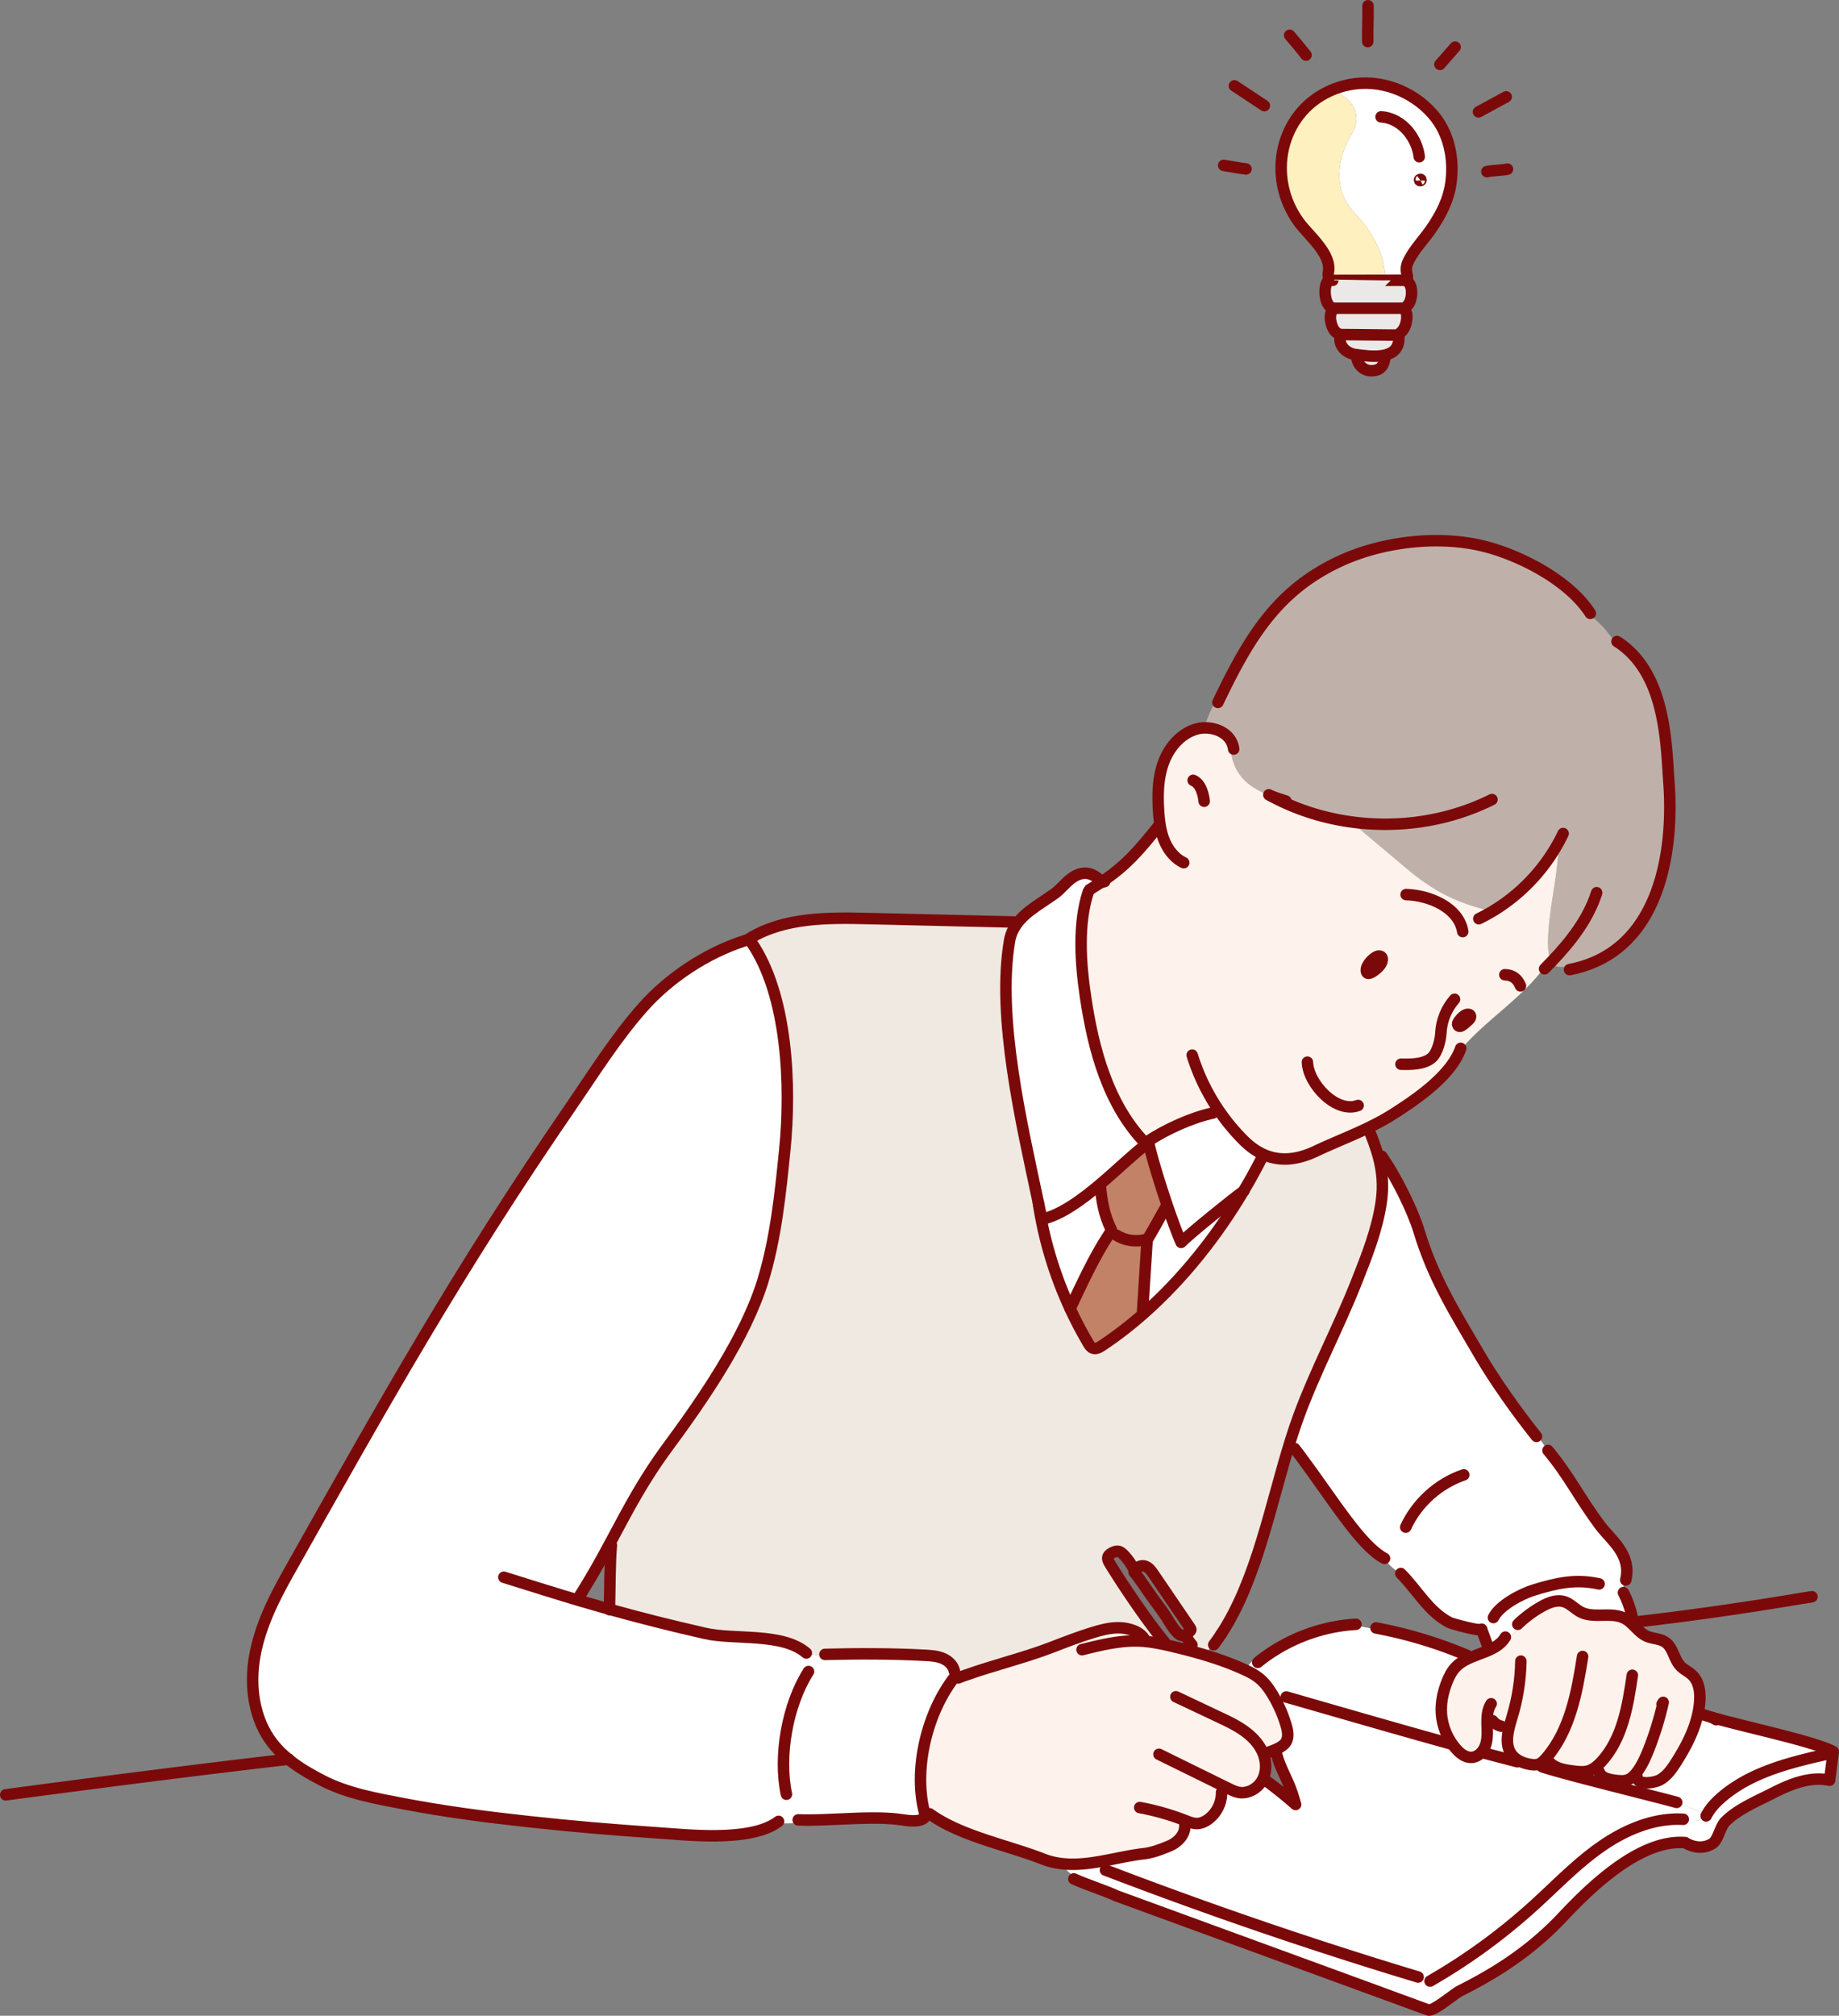 <svg xmlns="http://www.w3.org/2000/svg" id="_レイヤー_2" data-name="レイヤー 2" viewBox="0 0 1496.01 1638.82"><rect x="0" y="0" width="1496.01" height="1638.82" fill="#808080" stroke="none"/><defs><style>.cls-1{fill:none;stroke:#7c0909;stroke-linecap:round;stroke-linejoin:round;stroke-width:9.33px}.cls-2{fill:#c18267}.cls-10,.cls-2,.cls-4,.cls-5,.cls-6{stroke-width:0}.cls-4{fill:#fdf2ec}.cls-5{fill:#7f7171}.cls-6{fill:#fff}.cls-10{fill:#eae9e8}</style></defs><g id="Layer_1" data-name="Layer 1"><path d="M1137.95 274.77c.12 8.64-4.99 12.45-11.41 13.96-8.08 1.89-18.23.1-22.58-.28-.1 0-.21-.02-.31-.03-8.9-.93-15.38-7.85-13.16-15.85l.61-.6c11.7 0 35.18.46 46.89.44l-.04 2.35ZM1144.53 228.63c5.57 3.21 4.46 16.21.19 19.91l-2.89 2.04c-19.15 0-38.31.01-57.47 0l-1.88-1.05c-5.14-3.06-6.21-17.48-1.65-21.86l.9-.89c.59.69 1.42 1.15 2.46 1.14 0-.02 24.67-.03 42.54-.02 7.13 0 13.18-.02 16.17-.02l1.64.74Z" class="cls-10"/><path d="M1126.56 288.82c.12 3.68-.81 9-4.89 11.23-2.24 1.22-5 1.56-7.54 1.27-6.48-.73-10.77-6.65-10.49-12.82v-.08c.1 0 .21.02.31.03 4.36.38 14.5 2.17 22.58.28l.02.09Z" class="cls-10"/><path d="m1144.97 224.88-.05 3.02h-2.03c-2.99 0-9.03.01-16.17.02v-.97s2.34-25.65-24.65-53.76c-26.98-28.13-2.03-65-2.03-65 11.67-20.84-9.76-34.47-18.25-34.25 4.91-2.24 10.23-3.95 15.96-5.07 25.05-4.94 51.35 5.09 67.89 24.09 13.4 15.39 17.36 36.52 14.66 55.97-1.96 14.04-8.43 26.3-16.46 37.82-4.77 6.86-10.55 13.01-14.99 20.08-5.57 8.87-5.49 11.34-3.88 18.07Zm10.7-78.05c.63-.28.36-1.28-.51-.93-.8.3-.3 1.17.41.97.03-.02.06-.03.1-.05Z" class="cls-6"/><path d="M1155.57 146.88c-.71.2-1.21-.67-.41-.97.87-.36 1.14.64.51.93-.03.02-.06.03-.1.05Z" style="fill:#ffedc5;stroke-width:0"/><path d="M1126.71 226.95v.97c-17.85-.01-42.51 0-42.52.02-1.05.01-1.87-.45-2.46-1.14-1.14-1.35-1.49-3.59-1.15-5.19 3.29-14.81-16.19-30.28-23.89-40.88-26.81-36.83-15.22-88.58 25.09-106.78.03-.02.02 0 .02 0 8.49-.22 29.92 13.41 18.25 34.25 0 0-24.95 36.87 2.03 65 26.99 28.11 24.64 53.76 24.64 53.76Z" style="fill:#fff0c0;stroke-width:0"/><path d="m1091.09 271.98-.61.6-2.8-1.88c-3.89-2.04-7.18-12.17-4.37-17.48l1.04-2.64c19.15 0 38.31-.01 57.47 0l1.86 2.73c1.89 4.51.27 14.17-5.21 17.82l-.5 1.29c-11.71.02-35.19-.44-46.89-.44Z" class="cls-10"/><path d="M1081.77 73.93c-40.31 18.2-51.9 69.95-25.09 106.78 7.7 10.6 27.18 26.07 23.89 40.88-.34 1.6 0 3.85 1.15 5.19.59.69 1.42 1.15 2.46 1.14 0-.02 24.67-.03 42.54-.02 7.13 0 13.18-.02 16.17-.02h2.03s.06-2.97.05-3.02c-1.61-6.73-1.69-9.2 3.88-18.07 4.44-7.07 10.22-13.22 14.99-20.08 8.03-11.52 14.5-23.78 16.46-37.82 2.7-19.45-1.26-40.59-14.66-55.97-16.53-18.99-42.84-29.02-67.89-24.09-5.73 1.13-11.05 2.84-15.96 5.07" class="cls-1"/><path d="M1155.67 146.83c.63-.28.36-1.28-.51-.93-.8.3-.3 1.17.41.97.03-.02.06-.03.1-.05ZM1123.48 94.99c18.47 1.28 29.61 18.89 31.05 32.44M1084.36 250.59c19.15 0 38.31-.01 57.47 0M1112.86 4.67c.12 11.52-.36 17.62-.21 29.13M1049.15 28.69c4.81 5.65 9.15 10.81 13.28 16.1M1004.18 69.79c8.11 5.37 16.25 10.74 24.37 16.11M995.45 134.45c8.23 1.3 12.21 2.18 18.15 2.91M1171.38 52.37c4.13-4.68 8.24-9.4 12.36-14.08M1202.73 90.99c7.52-4.08 15.05-8.16 22.55-12.25M1209.53 139.53c5.2-1.05 11.61-.98 16.8-2.01M1080.83 227.68c-4.56 4.38-3.49 18.8 1.65 21.86M1083.32 253.22c-2.82 5.31.48 15.43 4.37 17.48M1144.53 228.63c5.57 3.21 4.46 16.21.19 19.91M1143.69 253.31c1.89 4.51.27 14.17-5.21 17.82M1090.49 272.58c-2.22 8 4.26 14.92 13.16 15.85.1 0 .21.02.31.03 4.36.38 14.5 2.17 22.58.28 6.43-1.52 11.53-5.32 11.41-13.96l.04-2.35c-11.71.02-35.19-.44-46.89-.44" class="cls-1"/><path d="M1103.64 288.51c-.28 6.16 4.01 12.08 10.49 12.82 2.55.29 5.31-.05 7.54-1.27 4.08-2.23 5.01-7.55 4.89-11.23" class="cls-1"/><path d="m1269.88 1440.93.74-2.66c3.18.84 6.5 1.31 9.73 1.69 3.92.46 7.96.9 11.75-.2.82-.23 1.64-.56 2.41-.95 2.1 1.25 3.99 2.84 5.63 4.69l1.49-1.41c2.15 3.43 7.14 4.61 11.39 5.2 3.94.54 8.14 1.08 11.78-.51 2.69-1.18 4.79-3.38 6.58-5.71.97.74 1.82 1.72 2.46 2.77l-2.25-.1c-.67 8.3 14.08 5.74 18.31 3.53 5.86-3.05 9.86-8.71 13.42-14.26 7.91-12.34 14.93-25.68 17.95-39.87l2.89.46c2.48.87 5.53 1.82 8.96 2.82 27.58 7.96 81.6 19.1 97.94 27.55-.05.64-.18 1.28-.33 1.92l-1.61-.36c-31.16 6.96-63.63 14.57-88 35.21-4.74 4.02-9.17 8.55-12.24 13.9-8.01-2.2-15.77-5.4-23.04-9.47l-1.87.2c-14.65-4.05-66.42-16.8-94.07-24.43Z" class="cls-6"/><path d="m1227.02 1407.44-.41-.08c-1.1-.87-2.2-1.74-3.3-2.64l-2.2-1.31c-2.05-.46-3.97-1.49-5.53-2.94l-.72.9c-1.33-1.05-2.69-2.13-4.02-3.2l-1.15-.03c-.03 1.1-.03 2.2 0 3.28.13 5.63.64 11.37-1 16.77-.69 2.36-1.95 4.63-3.61 6.48-2.13 2.38-4.92 3.99-8.07 4.12-4.86.2-9.14-3.15-12.37-6.79-7.73-8.73-12.16-20.33-12.19-32.01-.03-7.63 1.74-15.16 4.51-22.25 1.74-4.51 3.94-8.96 7.3-12.44 2.07-2.15 4.51-3.89 7.14-5.35 7.12-3.97 15.75-6.02 22.81-9.76 3.35-1.77 6.38-3.92 8.73-6.81l1.02.41c4.12-3.61 8.4-7.02 12.85-10.19l-2.13-3.05a94.418 94.418 0 0 1 19.59-14.52c5.61-3.15 12.19-5.76 18.31-3.79 5.04 1.61 8.68 5.99 13.42 8.4 10.81 5.45 24.84-.49 35.57 5.15 1.31.67 2.51 1.49 3.66 2.41 4.97 3.99 8.81 9.65 14.67 12.16 4.79 2.02 10.47 1.79 14.75 4.71 6.4 4.35 6.99 13.8 12.34 19.41 2.82 2.94 6.73 4.61 9.68 7.45 5.45 5.27 6.55 13.62 6.02 21.2-.23 3.38-.72 6.68-1.43 9.99-3.02 14.19-10.04 27.53-17.95 39.87-3.56 5.56-7.55 11.22-13.42 14.26-4.22 2.2-18.97 4.76-18.31-3.53l2.25.1c-.64-1.05-1.49-2.02-2.46-2.77-1.79 2.33-3.89 4.53-6.58 5.71-3.64 1.59-7.84 1.05-11.78.51-4.25-.59-9.24-1.77-11.39-5.2l-1.49 1.41a24.323 24.323 0 0 0-5.63-4.69c-.77.38-1.59.72-2.41.95-3.79 1.1-7.84.67-11.75.2-3.23-.38-6.55-.84-9.73-1.69-4.02-1.1-7.76-2.84-10.52-5.94l-.67.64c-1.18-.54-2.36-1.05-3.53-1.59-1.31 1.28-2.74 2.41-4.46 2.97-2.13.69-4.43.51-6.63.13-2.89-.49-5.81-1.33-8.42-2.64-2.64-1.33-4.97-3.1-6.71-5.45-3.99-5.4-3.97-12.14-2.66-18.95Z" class="cls-4"/><path d="M1227.02 1407.44c-1.31 6.81-1.33 13.55 2.66 18.95 1.74 2.36 4.07 4.12 6.71 5.45l-3.35.13c-4.51-1.18-18.54-4.79-26.76-7.02l-1.2-.28c1.66-1.84 2.92-4.12 3.61-6.48 1.64-5.4 1.13-11.14 1-16.77-.03-1.08-.03-2.18 0-3.28l1.15.03c1.33 1.08 2.69 2.15 4.02 3.2l.72-.9c1.56 1.46 3.48 2.48 5.53 2.94l2.2 1.31c1.1.9 2.2 1.77 3.3 2.64l.41.08ZM1258.8 1179.48l.49-.26c17.18 20.59 25.48 38.38 42.15 60.76 8.99 12.01 26.01 23.71 21.1 44.58l-2.07-.03c-.13 3.76.33 7.55 1.31 11.19l-.51.26c2.38 4.84 4.3 9.96 5.68 15.18l-1.15.31a16.3 16.3 0 0 0 1.25 6.61l-1.79.13c-1.15-.92-2.36-1.74-3.66-2.41-10.73-5.63-24.76.31-35.57-5.15-4.74-2.41-8.37-6.79-13.42-8.4-6.12-1.97-12.7.64-18.31 3.79a94.683 94.683 0 0 0-19.59 14.52l2.13 3.05c-4.46 3.17-8.73 6.58-12.85 10.19l-1.02-.41c-2.36 2.89-5.38 5.04-8.73 6.81-.46-1.25-.92-2.51-1.41-3.76l-3.18.18c-1.46-3.99-2.89-7.96-4.38-11.93 0 1.95-23.71-4.33-26.22-5.61-16.95-8.73-26.48-26.83-39.51-39.79l.03-.08c-4.71-2.56-8.91-6.12-12.16-10.4l-1.1-1.84c-19.2-9.91-41.99-47.65-67.83-82.35l.69-.56c-3.07-4.38-6.12-8.76-9.17-13.14l-.1-.03c2.07-6.63 4.25-13.11 6.53-19.36 13.65-37.18 32.39-72.21 46.96-109 8.35-21.1 16.95-42.61 20.25-65.22 2.02-13.8.77-25.61-2.46-37.38l.31-.08c1.33.77 2.66 1.51 4.02 2.25 10.65 15.82 23.66 41.63 28.93 59.02 11.57 38.2 28.91 65.65 49.06 100.09 13.06 22.28 31.24 47.57 45.09 64.93l.38-.33c3.84 4.1 7.14 8.71 9.83 13.65Z" class="cls-6"/><path d="M904.14 1521.48c-4.63-1.84-9.04-4.22-13.16-7.04l-.05-.36c13.16-2.02 26.4-5.48 39.46-6.99 7.35-.87 14.06-3.48 20.89-6.32 5.51-2.28 10.57-6.89 12.11-12.5 1.95-1.89 3.3-4.38 3.84-7.04 2.46.87 4.97 1.49 7.53 1.25 2.77-.26 5.35-1.49 7.63-3.05 7.12-4.92 11.52-13.57 11.32-22.23l2.36-1.31c.95-.59 1.74-1.41 2.28-2.36.41.18.82.38 1.23.59 2.53 1.23 5.1 2.48 7.86 3.05 7.63 1.49 15.7-3.05 19.41-9.88l1.2.28 2.41.54c8.12 5.97 15.95 12.29 23.51 18.95-1.33-4.53-2.66-9.06-4.38-13.49-3.82-9.88-9.52-19.15-11.52-29.57l-.1-.38c-1.66.41-3.38.64-5.1.72l-.03-.08c5.2-1.77 11.7-4.53 13.67-8.65 1.95-4.02.97-8.81-.31-13.11-2.69-9.06-6.61-17.77-11.6-25.81-2.56-4.1-5.43-8.04-9.06-11.24-3.58-3.18-7.84-5.53-12.21-7.55 1.95-4.15 5.17-7.76 9.12-10.14l5.02.44c21.1-15.77 46.78-25.43 73.08-27.47l.05.74c6.22.79 12.39 1.87 18.51 3.23l.26-1.13a357.833 357.833 0 0 1 71.77 21.33l-.61 1.49c-.56.1-1.15.15-1.72.15l2.61 3.43c-2.64 1.46-5.07 3.2-7.14 5.35-3.35 3.48-5.56 7.94-7.3 12.44-2.77 7.09-4.53 14.62-4.51 22.25.03 11.68 4.46 23.27 12.19 32.01 3.23 3.64 7.5 6.99 12.37 6.79 3.15-.13 5.94-1.74 8.07-4.12l1.2.28c8.22 2.23 22.25 5.84 26.76 7.02l3.35-.13c2.61 1.31 5.53 2.15 8.42 2.64 2.2.38 4.51.56 6.63-.13 1.72-.56 3.15-1.69 4.46-2.97 1.18.54 2.36 1.05 3.53 1.59l.67-.64c2.77 3.1 6.5 4.84 10.52 5.94l-.74 2.66c27.65 7.63 79.43 20.38 94.07 24.43l1.87-.2c7.27 4.07 15.03 7.27 23.04 9.47.26.1.49.15.74.2-1.15 1.38-2.43 2.61-3.97 3.53-4.61 2.82-10.45 2.28-15.82 1.66l-.49-.92c-24.12-1.38-47.65 8.71-67.39 22.58-19.74 13.88-36.51 31.49-54.41 47.7-25.76 23.35-54.03 43.94-84.19 61.25l-.08.54c-3.41-.49-6.71-1.95-9.37-4.15l-.26.31c-84.24-25.37-167.56-53.82-249.75-85.19l.26-.67Z" class="cls-6"/><path d="M1029.84 1425.21c.9-.28 1.92-.59 3-.95l.03.08c1.72-.08 3.43-.31 5.1-.72l.1.38c2 10.42 7.71 19.69 11.52 29.57 1.72 4.43 3.05 8.96 4.38 13.49a339.796 339.796 0 0 0-23.51-18.95l-2.41-.54c-.33-.26-.64-.49-.97-.74 3.25-6.3 3.15-14.01.67-20.69l2.1-.95Z" class="cls-5"/><path d="m1027.71 938.54-.9 2.23c-4.71 9.29-9.78 18.56-15.26 27.73-8.42 5.91-44.25 34.9-50.72 41.61-2.97-6.76-6.96-17.49-10.98-29.16-6.35-18.61-12.8-39.71-15.31-51.26l-1.05-1.64c14.88-9.86 35.85-19.43 53.26-23.15l5.27-1.38c5.76 8.4 12.32 16.26 19.51 23.45 5.2 5.2 10.57 9.04 16.18 11.57Z" class="cls-6"/><path d="M996.17 559.97c23.38-47.34 46.68-81.71 93.56-103.55 33.72-15.7 77.45-21.07 113.46-13.26 30.29 6.55 72.72 27.73 90.51 55.51l-.87 1.23a75.703 75.703 0 0 1 20.87 22.74l1.72-1.05c39.82 25.35 39.92 82.96 42.25 114.66 4.38 59.86-9.32 137.52-79.61 151.81l-.74-3.51c-3.99 1.79-8.68 2.1-12.8.67l-.72.49c-.74-1.13-1.38-2.3-1.92-3.56-.33-.82-.64-1.64-.92-2.48-1.46-4.74-1.77-10.06-1.66-15.06.59-26.71 8.48-53 8.58-79.63-12.6 23.1-31.49 42.68-54.08 56.15l-.13-.23c-28.27-6.66-47.24-16.11-69.47-34.82-11.06-9.29-22.1-18.59-33.16-27.91-4.12-3.46-8.24-6.96-12.65-10.04-22.46-3.17-44.32-10.14-64.29-20.94l-.05-.03c-8.71-3.28-16.95-7.5-23.07-14.31-6.84-7.6-10.37-18.08-9.55-28.27l.82-.46c-3.48-8.07-12.67-12.29-21.66-12.32l.1-3.51c3.61-10.17 8.45-19.87 14.44-28.83l1.05.51Z" style="fill:#bfb1aa;stroke-width:0"/><path d="M960.83 1010.1c6.48-6.71 42.3-35.69 50.72-41.61-21.61 36.28-48.98 70.93-80.6 98.91l-1.43-1.64c1.18-18.79 2.38-37.59 3.56-56.38l-.51-1.74c.41-.08.79-.2 1.18-.33l.61-1.31c.31 0 12.93-22.74 13.95-24.53l1.54-.54c4.02 11.68 8.01 22.4 10.98 29.16Z" class="cls-6"/><path d="M897.56 716.08c18.41-12.57 28.65-24.15 44.76-44.4l1.51-.28c-.74-4.28-1.13-8.65-1.38-12.98-.77-12.96-.44-26.25 4.05-38.43 4.46-12.19 13.7-23.2 26.09-27.04 2.53-.79 5.25-1.18 7.99-1.15 8.99.03 18.18 4.25 21.66 12.32l-.82.46c-.82 10.19 2.71 20.66 9.55 28.27 6.12 6.81 14.36 11.04 23.07 14.31l.05.03c19.97 10.81 41.84 17.77 64.29 20.94 4.4 3.07 8.53 6.58 12.65 10.04 11.06 9.32 22.1 18.61 33.16 27.91 22.23 18.72 41.2 28.17 69.47 34.82l.13.23c22.58-13.47 41.48-33.06 54.08-56.15-.1 26.63-7.99 52.93-8.58 79.63-.1 4.99.2 10.32 1.66 15.06-17.67 28.47-48.57 46.4-70.9 71.62l-1.79 1.05c-7.68 22.05-35.62 41.1-54.67 53.26-6.73 4.28-13.62 7.96-20.64 11.34-13.98 6.79-28.45 12.34-42.84 19.13-13.52 6.35-25.99 7.96-37.56 4.33-1.64-.51-3.25-1.13-4.84-1.84-5.61-2.53-10.98-6.38-16.18-11.57a166.509 166.509 0 0 1-19.51-23.45l-5.27 1.38c-17.41 3.71-38.38 13.29-53.26 23.15-.08.05-.15.1-.23.15l-1.46 1.28c-30.42-31.44-42.4-76.23-48.8-119.5-4.02-27.06-6.2-58.94 2.33-84.93l1.08-1.77c1.51-.92 2.97-1.82 4.38-2.71 1.87-1.18 3.64-2.33 5.35-3.51.49-.31.97-.64 1.43-.97Zm298.66 110.95c.49-2.28-1.64-2.71-3.28-2.18-2.23.74-3.99 2.64-5.45 4.4-.64.77-1.25 1.61-1.64 2.56-.36.87.08 2.51 1.54 2.61.64.05 1.25-.26 1.82-.61 2.02-1.25 3.46-2.64 5.25-4.28.77-.69 1.54-1.49 1.77-2.51Zm-72.36-44.43c.95-2.23 1.18-5.38-2.07-5.35-1.97 0-4.56 2.1-5.84 3.35-1.56 1.56-3.48 3.89-4.2 6.27-.23.79-.36 1.59-.28 2.36.38 4.48 5.48.67 7.12-.59 2.13-1.61 4.2-3.51 5.27-6.04Z" class="cls-4"/><path d="M934.54 929.68c2.51 11.55 8.96 32.65 15.31 51.26l-1.54.54c-1.02 1.79-13.65 24.53-13.95 24.53l-.61 1.31c-.38.13-.77.26-1.18.33-8.14 2.33-17.23 1.08-24.43-3.43l-6.4-.03c.79-1.2 1.61-2.41 2.41-3.56l-.18-1c-5.97-12.32-7.68-22.92-8.94-36.54l-.18-.2c13.67-11.57 26.27-23.81 35.92-31.19l1.02-2.23 1.46-1.28c.08-.05.15-.1.23-.15l1.05 1.64Z" class="cls-2"/><path d="M925.88 1274.04c1.33-.69 2.77-1.13 4.25-1 3.56.28 6.07 3.53 8.09 6.5 9.99 14.67 20 29.34 29.98 44.04.31.46.64.97.54 1.51-.05.33-.28.61-.49.87-.82.87-1.77 1.72-2.77 2.38-2 1.36-4.22 1.92-6.17.44-2.92-2.2-6.32-7.17-8.19-10.34-4.2-7.09-7.68-11.37-13.67-19.64-4.1-5.63-10.27-15.26-14.8-20.56l-.36-1.84c1.13-.84 2.33-1.72 3.58-2.36Z" class="cls-5"/><path d="m932.56 1007.64.51 1.74c-1.18 18.79-2.38 37.59-3.56 56.38l1.43 1.64c-11.04 9.78-22.58 18.74-34.59 26.68-2.18 1.43-4.81 2.92-7.27 2-1.72-.67-2.82-2.36-3.76-3.94-5.43-9.14-10.37-18.59-14.83-28.24l.05-.03c8.81-18.56 19.28-41.58 31.19-59.69l6.4.03c7.19 4.51 16.28 5.76 24.43 3.43Z" class="cls-2"/><path d="m940.94 1335.82 6.25-1c-13.9-17-31.08-42.2-42.68-60.84-3.3-5.3-5.89-8.63 1-11.91 1.43-.67 3.1-1.15 4.63-.77 1.38.36 2.48 1.33 3.51 2.33 2.07 2.05 3.94 4.33 5.58 6.76l2.66-.31c1.33 1.31 2.66 2.61 3.99 3.94-1.25.64-2.46 1.51-3.58 2.36l.36 1.84c4.53 5.3 10.7 14.93 14.8 20.56 5.99 8.27 9.47 12.55 13.67 19.64 1.87 3.18 5.27 8.14 8.19 10.34 1.95 1.49 4.17.92 6.17-.44.77.97 1.51 1.92 2.28 2.89l-2.33.13a41.14 41.14 0 0 0 4.22 5.99l2.89 1.49c-.18.28-.1.82.13 1.13.36.44.87.82.87 1.38-.03.38-.61.54-.87.38l-.41 1.54c-6.3-1.77-12.65-3.35-19-4.84-4.1-.97-8.19-1.89-12.34-2.61Z" class="cls-5"/><path d="M847.53 991.31c15.36-3.43 32.01-15.49 47.32-28.42l.18.2c1.25 13.62 2.97 24.22 8.94 36.54l.18 1c-.79 1.15-1.61 2.36-2.41 3.56-11.91 18.1-22.38 41.12-31.19 59.69l-.05.03c-12.65-27.29-21.41-56.38-25.86-86.14h.05c1 4.63 1.95 9.14 2.84 13.55Z" class="cls-6"/><path d="M873.21 713.01c8.68-5.51 16.49-3.23 22.92 4.05a165.84 165.84 0 0 1-5.35 3.51c-1.41.9-2.87 1.79-4.38 2.71l-1.08 1.77c-8.53 25.99-6.35 57.87-2.33 84.93 6.4 43.27 18.38 88.06 48.8 119.5l-1.02 2.23c-9.65 7.37-22.25 19.61-35.92 31.19-15.31 12.93-31.95 24.99-47.32 28.42-.9-4.4-1.84-8.91-2.84-13.55-13.8-65.04-34-150.66-23.43-212.96.84-4.94 2.77-9.22 5.43-13.03 4.05-5.84 9.78-10.55 15.8-14.75 4.94-3.46 10.01-6.68 14.95-10.14 5.81-4.07 9.78-10.06 15.77-13.88ZM908.06 1541.28c-6.09-2.89-18.74-7.3-27.78-10.86-5.51-3.82-10.7-8.07-15.54-12.73l.23-2.41c8.58.87 17.26.15 25.96-1.2l.05.36c4.12 2.82 8.53 5.2 13.16 7.04l-.26.67c82.19 31.37 165.51 59.81 249.75 85.19l.26-.31c2.66 2.2 5.97 3.66 9.37 4.15l.08-.54c30.16-17.31 58.43-37.9 84.19-61.25 17.9-16.21 34.67-33.82 54.41-47.7 19.74-13.88 43.27-23.97 67.39-22.58l.49.92c5.38.61 11.22 1.15 15.82-1.66 1.54-.92 2.82-2.15 3.97-3.53-.26-.05-.49-.1-.74-.2 3.07-5.35 7.5-9.88 12.24-13.9 24.38-20.64 56.84-28.24 88-35.21l1.61.36c.15-.64.28-1.28.33-1.92.1.03.18.08.28.13l-3 23.25c-16.03-3.35-32.08 3.28-46.11 10.42-12.62 6.45-28.55 13.06-38.64 23.15-4.35 4.35-5.86 14.88-10.4 17.8-11.14 7.14-22.33-.64-22.33-.64-36.74-2.89-76.79 36.08-99.81 60.58-15.7 16.69-33.47 30.93-52.9 43.02-9.91 6.15-20.13 11.75-30.55 16.98-4.63 2.33-21.56 16.95-25.84 15.41-.05-.03-253.72-92.77-253.72-92.77Z" class="cls-6"/><path d="m996.06 1455.91-2.36 1.31c.2 8.65-4.2 17.31-11.32 22.23-2.28 1.56-4.86 2.79-7.63 3.05-2.56.23-5.07-.38-7.53-1.25-.54 2.66-1.89 5.15-3.84 7.04-1.54 5.61-6.61 10.22-12.11 12.5-6.84 2.84-13.55 5.45-20.89 6.32-13.06 1.51-26.3 4.97-39.46 6.99-8.71 1.36-17.39 2.07-25.96 1.2-5.61-.54-11.19-1.77-16.72-3.94-26.68-10.47-62.5-17.67-87.39-33.57-3.12.56-5.99-.97-8.5-3.15-9.29-33.44.26-79.22 22.99-109.59l4.07-.85c2.2-.87 4.48-1.72 6.84-2.51 21.69-7.71 48.52-14.36 68.98-22.3 11.24-4.35 22.48-8.68 34-12.19 6.4-1.97 12.98-3.66 19.69-3.79 6.3-.15 15.98 1.61 20.87 7.48l1.02-.77c1.18 1.56 2.36 3.12 3.53 4.69 2.2.28 4.4.61 6.58 1.02 4.15.72 8.24 1.64 12.34 2.61 6.35 1.49 12.7 3.07 19 4.84 2.69.72 5.35 1.49 8.01 2.3 10.4 3.12 20.64 6.76 30.55 11.19.84.36 1.66.74 2.48 1.13 4.38 2.02 8.63 4.38 12.21 7.55 3.64 3.2 6.5 7.14 9.06 11.24 4.99 8.04 8.91 16.75 11.6 25.81 1.28 4.3 2.25 9.09.31 13.11-1.97 4.12-8.48 6.89-13.67 8.65-1.08.36-2.1.67-3 .95l-2.1.95c2.48 6.68 2.59 14.39-.67 20.69-.08.15-.15.31-.23.46-3.71 6.84-11.78 11.37-19.41 9.88-2.77-.56-5.33-1.82-7.86-3.05-.41-.2-.82-.41-1.23-.59-.54.95-1.33 1.77-2.28 2.36Z" class="cls-4"/><path d="m671.01 1346.19.05-1.15c25.96-.72 55.56-.69 81.47.74 4.92.26 9.93.61 14.47 2.51 4.56 1.92 8.58 5.74 9.42 10.57l.05 1.84c3.28-.08 6.58.26 9.78.97-2.36.79-4.63 1.64-6.84 2.51l-4.07.85c-22.74 30.37-32.29 76.15-22.99 109.59.13.54.28 1.08.44 1.59l-.08.9c-4.1 5.02-14.75 2.97-19.79 2.28-21.41-3.05-49.7.1-73.1.33l.03 1.79c-9.63.72-19.25 1.02-28.91.95-23.3 14.83-71.28 9.32-96.81 7.58-34.34-2.3-68.65-5.2-102.86-8.94-34.36-3.71-68.7-8.12-102.68-14.62-22.15-4.22-46.17-8.45-66.39-18.95-8.99-4.63-17.9-9.73-25.86-15.93-.56-.44-1.13-.87-1.69-1.33-4.81-3.89-9.22-8.22-13.03-13.14-15.11-19.51-18.67-46.14-14.42-70.44 4.25-24.32 15.49-46.81 27.6-68.31 79.63-141.31 137.37-244.45 229.22-378.16 18.95-27.58 36.72-56.13 58.89-81.17 21.48-24.25 51.75-44.22 82.76-54.23l5.43 1.08c29.65 42.79 32.57 117.01 27.35 168.79-3.61 35.87-7.27 72.13-17.87 106.75-14.06 45.86-48.93 96.51-76.94 134.37-20.48 27.7-32.39 50.93-45.83 75.94-7.25 13.55-14.93 27.63-24.68 43.25l2.25 1.41a21.287 21.287 0 0 0-2.97 5.2c7.86 2.3 15.57 4.53 23.38 6.73 1.2.33 2.41.67 3.61 1 .05.15.1.28.15.41-.03-.13-.05-.26-.08-.38 22.33 6.2 45.47 12.06 74 18.56 24.22 5.53 62.94-.84 82.47 15.98l.61-.2c4.69 1.43 9.58 2.28 14.47 2.48Z" class="cls-6"/><path d="M980.29 1345.58c-2.66-.82-5.33-1.59-8.01-2.3l.41-1.54c.26.15.84 0 .87-.38 0-.56-.51-.95-.87-1.38-.23-.31-.31-.84-.13-1.13l-2.89-1.49c-1.59-1.87-3-3.87-4.22-5.99l2.33-.13c-.77-.97-1.51-1.92-2.28-2.89 1-.67 1.95-1.51 2.77-2.38.2-.26.44-.54.49-.87.1-.54-.23-1.05-.54-1.51-9.99-14.7-20-29.37-29.98-44.04-2.02-2.97-4.53-6.22-8.09-6.5-1.49-.13-2.92.31-4.25 1-1.33-1.33-2.66-2.64-3.99-3.94l-2.66.31a44.764 44.764 0 0 0-5.58-6.76c-1.02-1-2.13-1.97-3.51-2.33-1.54-.38-3.2.1-4.63.77-6.89 3.28-4.3 6.61-1 11.91 11.6 18.64 28.78 43.84 42.68 60.84l-6.25 1c-2.18-.41-4.38-.74-6.58-1.02-1.18-1.56-2.36-3.12-3.53-4.69l-1.02.77c-4.89-5.86-14.57-7.63-20.87-7.48-6.71.13-13.29 1.82-19.69 3.79-11.52 3.51-22.76 7.84-34 12.19-20.46 7.94-47.29 14.59-68.98 22.3-3.2-.72-6.5-1.05-9.78-.97l-.05-1.84c-.85-4.84-4.86-8.65-9.42-10.57-4.53-1.89-9.55-2.25-14.47-2.51-25.91-1.43-55.51-1.46-81.47-.74l-.05 1.15c-4.89-.2-9.78-1.05-14.47-2.48l-.61.2c-19.54-16.82-58.25-10.45-82.47-15.98-28.52-6.5-51.67-12.37-74-18.56-.03 0-.05 0-.08-.03-1.2-.33-2.41-.67-3.61-1 .44-14.16.26-37.95 1.59-52l1.56-.03c-.46-1.49-.82-3.02-1.13-4.56 13.44-25.02 25.35-48.24 45.83-75.94 28.01-37.87 62.89-88.52 76.94-134.37 10.6-34.62 14.26-70.87 17.87-106.75 5.22-51.77 2.3-126-27.35-168.79l-5.43-1.08c1-.33 2-.64 3-.95l1.2-.97c28.32-17.16 63.47-16.9 96.56-16.11 38.48.9 76.97 1.82 115.45 2.71 1.56.87 3.15 1.61 4.81 2.25-2.66 3.82-4.58 8.09-5.43 13.03-10.57 62.3 9.63 147.92 23.43 212.96h-.05c4.46 29.75 13.21 58.84 25.86 86.14 4.46 9.65 9.4 19.1 14.83 28.24.95 1.59 2.05 3.28 3.76 3.94 2.46.92 5.1-.56 7.27-2 12.01-7.94 23.56-16.9 34.59-26.68 31.62-27.99 58.99-62.63 80.6-98.91 5.48-9.17 10.55-18.44 15.26-27.73l.9-2.23c1.59.72 3.2 1.33 4.84 1.84 11.57 3.64 24.04 2.02 37.56-4.33 14.39-6.79 28.86-12.34 42.84-19.13l.1.2c3.25 7.94 6.07 15.39 8.12 22.81 3.23 11.78 4.48 23.58 2.46 37.38-3.3 22.61-11.91 44.12-20.25 65.22-14.57 36.79-33.31 71.82-46.96 109-2.28 6.25-4.46 12.73-6.53 19.36-16.23 51.77-27.55 113.81-56.43 157.65l-.03.03c-4.84 5.3-9.24 10.98-13.14 17Z" style="fill:#efe9e1;stroke-width:0"/><path d="M1111.75 786.88c-.23.79-.36 1.59-.28 2.36.38 4.48 5.48.67 7.12-.59 2.13-1.61 4.2-3.51 5.27-6.04.95-2.23 1.18-5.38-2.07-5.35-1.97 0-4.56 2.1-5.84 3.35-1.56 1.56-3.48 3.89-4.2 6.27ZM1185.85 831.82c-.36.87.08 2.51 1.54 2.61.64.05 1.25-.26 1.82-.61 2.02-1.25 3.46-2.64 5.25-4.28.77-.69 1.54-1.49 1.77-2.51.49-2.28-1.64-2.71-3.28-2.18-2.23.74-3.99 2.64-5.45 4.4-.64.77-1.25 1.61-1.64 2.56ZM1143.86 727.3c18.74.51 42.84 10.37 46.06 30.09M1183.26 812.43c-6.61 7.5-10.6 17.26-11.11 27.24-.33 6.12-2.79 16.23-7.53 20.38-6.22 5.4-17.31 5.38-24.94 5.17M1063.56 863.54c.67 17.74 23.53 41.97 41.25 35.23M1224.18 792.46c6.35.18 10.37 3.35 12.7 9.09M1256.49 787.67c1.82-1.82 3.61-3.66 5.38-5.53 15.75-16.49 30.14-34.75 37.02-56.36" class="cls-1"/><path d="M1188.26 852.32c-7.68 22.05-35.62 41.1-54.67 53.26-6.73 4.28-13.62 7.96-20.64 11.34-13.98 6.79-28.45 12.34-42.84 19.13-13.52 6.35-25.99 7.96-37.56 4.33-1.64-.51-3.25-1.13-4.84-1.84-5.61-2.53-10.98-6.38-16.18-11.57a166.509 166.509 0 0 1-19.51-23.45c-9.65-14.01-17.18-29.45-22.2-45.68M1003.57 609c-.23-1.77-.67-3.38-1.33-4.89-3.48-8.07-12.67-12.29-21.66-12.32-2.74-.03-5.45.36-7.99 1.15-12.39 3.84-21.64 14.85-26.09 27.04-4.48 12.19-4.81 25.48-4.05 38.43.26 4.33.64 8.71 1.38 12.98.26 1.59.59 3.18.97 4.74.56 2.3 1.25 4.58 2.13 6.79 3.07 7.73 8.48 14.85 16 18.44" class="cls-1"/><path d="M970.61 634.43c6.81 2.77 8.63 13.19 8.96 17M886.4 723.28c1.51-.92 2.97-1.82 4.38-2.71 1.87-1.18 3.64-2.33 5.35-3.51.49-.31.97-.64 1.43-.97 18.41-12.57 28.65-24.15 44.76-44.4" class="cls-1"/><path d="M896.36 717.31c-.08-.08-.15-.18-.23-.26-6.43-7.27-14.24-9.55-22.92-4.05-5.99 3.82-9.96 9.81-15.77 13.88-4.94 3.46-10.01 6.68-14.95 10.14-6.02 4.2-11.75 8.91-15.8 14.75-2.66 3.82-4.58 8.09-5.43 13.03-10.57 62.3 9.63 147.92 23.43 212.96 1 4.63 1.95 9.14 2.84 13.55 15.36-3.43 32.01-15.49 47.32-28.42 13.67-11.57 26.27-23.81 35.92-31.19M934.54 929.68c2.51 11.55 8.96 32.65 15.31 51.26 4.02 11.68 8.01 22.4 10.98 29.16 6.48-6.71 42.3-35.69 50.72-41.61.13-.08.23-.15.33-.23M895.03 963.09c1.25 13.62 2.97 24.22 8.94 36.54M948.31 981.48c-1.02 1.79-13.65 24.53-13.95 24.53" class="cls-1"/><path d="M885.32 725.04c-8.53 25.99-6.35 57.87-2.33 84.93 6.4 43.27 18.38 88.06 48.8 119.5M933.26 928.19c.08-.05.15-.1.23-.15 14.88-9.86 35.85-19.43 53.26-23.15M844.64 977.76c4.46 29.75 13.21 58.84 25.86 86.14 4.46 9.65 9.4 19.1 14.83 28.24.95 1.59 2.05 3.28 3.76 3.94 2.46.92 5.1-.56 7.27-2 12.01-7.94 23.56-16.9 34.59-26.68 31.62-27.99 58.99-62.63 80.6-98.91 5.48-9.17 10.55-18.44 15.26-27.73" class="cls-1"/><path d="M904.14 1000.63c-.79 1.15-1.61 2.36-2.41 3.56-11.91 18.1-22.38 41.12-31.19 59.69M908.14 1004.21c7.19 4.51 16.28 5.76 24.43 3.43.41-.08.79-.2 1.18-.33M933.08 1009.39c-1.18 18.79-2.38 37.59-3.56 56.38M824.95 749.6l-3.07-.08c-38.48-.9-76.97-1.82-115.45-2.71-33.08-.79-68.24-1.05-96.56 16.11M993.45 1328.55c28.88-43.84 40.2-105.88 56.43-157.65 2.07-6.63 4.25-13.11 6.53-19.36 13.65-37.18 32.39-72.21 46.96-109 8.35-21.1 16.95-42.61 20.25-65.22 2.02-13.8.77-25.61-2.46-37.38-2.05-7.43-4.86-14.88-8.12-22.81M987.36 1337.21c2.13-2.79 4.15-5.66 6.07-8.63M608.66 763.89c-1 .31-2 .61-3 .95-31.01 10.01-61.27 29.98-82.76 54.23-22.17 25.04-39.94 53.59-58.89 81.17-91.84 133.71-149.58 236.85-229.22 378.16-12.11 21.51-23.35 43.99-27.6 68.31-4.25 24.3-.69 50.93 14.42 70.44 3.82 4.92 8.22 9.24 13.03 13.14.56.46 1.13.9 1.69 1.33 7.96 6.2 16.87 11.29 25.86 15.93 20.23 10.5 44.25 14.72 66.39 18.95 33.98 6.5 68.31 10.91 102.68 14.62 34.21 3.74 68.52 6.63 102.86 8.94 25.53 1.74 73.51 7.25 96.81-7.58.84-.54 1.64-1.1 2.41-1.69M649.32 1479.59c3.35.13 6.86.18 10.5.13 23.4-.23 51.7-3.38 73.1-.33 5.04.69 15.7 2.74 19.79-2.28M752.79 1476.21c-.15-.51-.31-1.05-.44-1.59-9.29-33.44.26-79.22 22.99-109.59M776.43 1358.87c-.85-4.84-4.86-8.65-9.42-10.57-4.53-1.89-9.55-2.25-14.47-2.51-25.91-1.43-55.51-1.46-81.47-.74M657.72 1358.97c-17.13 26.83-24.61 68.62-17.97 99.76" class="cls-1"/><path d="M409.87 1282.31c23.48 7.37 43.37 13.6 62.53 19.31 7.86 2.3 15.57 4.53 23.38 6.73 1.2.33 2.41.67 3.61 1 .03.03.05.03.08.03 22.33 6.2 45.47 12.06 74 18.56 24.22 5.53 62.94-.84 82.47 15.98" class="cls-1"/><path d="M471.6 1297.42c.51-.82 1.02-1.61 1.51-2.41 9.76-15.62 17.44-29.7 24.68-43.25 13.44-25.02 25.35-48.24 45.83-75.94 28.01-37.87 62.89-88.52 76.94-134.37 10.6-34.62 14.26-70.87 17.87-106.75 5.22-51.77 2.3-126-27.35-168.79" class="cls-1"/><path d="M497.36 1256.35c-1.33 14.06-1.15 37.84-1.59 52v.33M1259.28 1179.22c17.18 20.59 25.48 38.38 42.15 60.76 8.99 12.01 26.01 23.71 21.1 44.58M1124.01 940c.49.69.97 1.38 1.49 2.13 10.65 15.82 23.66 41.63 28.93 59.02 11.57 38.2 28.91 65.65 49.06 100.09 13.06 22.28 31.24 47.57 45.09 64.93.46.56.9 1.13 1.33 1.66M1320.66 1294.8c.2.38.38.77.59 1.18 2.38 4.84 4.3 9.96 5.68 15.18.28 1.13.54 2.23.79 3.35M1205.26 1324.68c0 1.95-23.71-4.33-26.22-5.61-16.95-8.73-26.48-26.83-39.51-39.79" class="cls-1"/><path d="M1209.64 1336.62c-1.46-3.99-2.89-7.96-4.38-11.93 0-.03-.03-.08-.03-.1M1143.55 1241.6c9.12-19.77 26.6-35.51 47.22-42.53M1053.27 1177.74c1.74 2.28 3.48 4.58 5.2 6.89 25.84 34.69 48.62 72.44 67.83 82.35M1214.88 1315.11c4.79-9.81 22.48-19.25 32.93-22.43 18.77-5.71 33.9-9.17 53.05-4.94M1224.61 1330.98c-.51.84-1.08 1.66-1.66 2.41-2.36 2.89-5.38 5.04-8.73 6.81-7.07 3.74-15.7 5.79-22.81 9.76-2.64 1.46-5.07 3.2-7.14 5.35-3.35 3.48-5.56 7.94-7.3 12.44-2.77 7.09-4.53 14.62-4.51 22.25.03 11.68 4.46 23.27 12.19 32.01 3.23 3.64 7.5 6.99 12.37 6.79 3.15-.13 5.94-1.74 8.07-4.12 1.66-1.84 2.92-4.12 3.61-6.48 1.64-5.4 1.13-11.14 1-16.77-.03-1.08-.03-2.18 0-3.28.1-4.58.85-9.17 3.33-12.98M1214.17 1398.91c.44.56.9 1.08 1.41 1.56 1.56 1.46 3.48 2.48 5.53 2.94M1237.21 1350.52c-.26 15.23-2.64 30.42-7.02 45.04-1.15 3.82-2.38 7.86-3.18 11.88-1.31 6.81-1.33 13.55 2.66 18.95 1.74 2.36 4.07 4.12 6.71 5.45 2.61 1.31 5.53 2.15 8.42 2.64 2.2.38 4.51.56 6.63-.13 1.72-.56 3.15-1.69 4.46-2.97.59-.56 1.13-1.15 1.66-1.77 19.61-22.4 25.27-53.44 29.88-82.86M1260.08 1432.3l.03.03c2.77 3.1 6.5 4.84 10.52 5.94 3.18.84 6.5 1.31 9.73 1.69 3.92.46 7.96.9 11.75-.2.82-.23 1.64-.56 2.41-.95 3.07-1.46 5.68-3.84 8.01-6.32 17.26-18.61 21.69-45.4 25.35-70.49M1300.89 1440.47c.18.59.44 1.13.74 1.61 2.15 3.43 7.14 4.61 11.39 5.2 3.94.54 8.14 1.08 11.78-.51 2.69-1.18 4.79-3.38 6.58-5.71.03-.03.05-.08.08-.1 4.4-5.81 7.4-12.57 10.04-19.38 4.76-12.19 8.6-24.76 11.5-37.54-.33.51-.64 1-.97 1.51" class="cls-1"/><path d="M1234.7 1320.56a94.418 94.418 0 0 1 19.59-14.52c5.61-3.15 12.19-5.76 18.31-3.79 5.04 1.61 8.68 5.99 13.42 8.4 10.81 5.45 24.84-.49 35.57 5.15 1.31.67 2.51 1.49 3.66 2.41 4.97 3.99 8.81 9.65 14.67 12.16 4.79 2.02 10.47 1.79 14.75 4.71 6.4 4.35 6.99 13.8 12.34 19.41 2.82 2.94 6.73 4.61 9.68 7.45 5.45 5.27 6.55 13.62 6.02 21.2-.23 3.38-.72 6.68-1.43 9.99-3.02 14.19-10.04 27.53-17.95 39.87-3.56 5.56-7.55 11.22-13.42 14.26-4.22 2.2-18.97 4.76-18.31-3.53v-.05M756.27 1474.65c1.49 1.08 3.02 2.13 4.58 3.12 24.89 15.9 60.71 23.1 87.39 33.57 5.53 2.18 11.11 3.41 16.72 3.94 8.58.87 17.26.15 25.96-1.2 13.16-2.02 26.4-5.48 39.46-6.99 7.35-.87 14.06-3.48 20.89-6.32 5.51-2.28 10.57-6.89 12.11-12.5.36-1.33.54-2.71.46-4.12M927.16 1469.56c12.52 2.3 24.84 5.79 36.69 10.4 1.1.44 2.25.9 3.38 1.28 2.46.87 4.97 1.49 7.53 1.25 2.77-.26 5.35-1.49 7.63-3.05 7.12-4.92 11.52-13.57 11.32-22.23M942.81 1426.26c18.51 9.09 37.02 18.18 55.54 27.29.41.18.82.38 1.23.59 2.53 1.23 5.1 2.48 7.86 3.05 7.63 1.49 15.7-3.05 19.41-9.88.08-.15.15-.31.23-.46 3.25-6.3 3.15-14.01.67-20.69-.15-.46-.36-.92-.54-1.36-3.07-7.14-8.65-12.96-14.98-17.49-6.3-4.53-13.37-7.89-20.41-11.19-11.75-5.56-23.48-11.09-35.23-16.64M920.76 1272.91c-.49-.85-1-1.69-1.54-2.51a44.764 44.764 0 0 0-5.58-6.76c-1.02-1-2.13-1.97-3.51-2.33-1.54-.38-3.2.1-4.63.77-6.89 3.28-4.3 6.61-1 11.91 11.6 18.64 28.78 43.84 42.68 60.84" class="cls-1"/><path d="M922.3 1276.39c1.13-.84 2.33-1.72 3.58-2.36 1.33-.69 2.77-1.13 4.25-1 3.56.28 6.07 3.53 8.09 6.5 9.99 14.67 20 29.34 29.98 44.04.31.46.64.97.54 1.51-.05.33-.28.61-.49.87-.82.87-1.77 1.72-2.77 2.38-2 1.36-4.22 1.92-6.17.44-2.92-2.2-6.32-7.17-8.19-10.34-4.2-7.09-7.68-11.37-13.67-19.64-4.1-5.63-10.27-15.26-14.8-20.56M779.42 1364.19c2.2-.87 4.48-1.72 6.84-2.51 21.69-7.71 48.52-14.36 68.98-22.3 11.24-4.35 22.48-8.68 34-12.19 6.4-1.97 12.98-3.66 19.69-3.79 6.3-.15 15.98 1.61 20.87 7.48.33.38.61.77.9 1.18" class="cls-1"/><path d="M880.23 1341.2c15.82-3.92 31.95-7.89 48.24-6.94 1.97.1 3.92.31 5.89.54 2.2.28 4.4.61 6.58 1.02 4.15.72 8.24 1.64 12.34 2.61 6.35 1.49 12.7 3.07 19 4.84 2.69.72 5.35 1.49 8.01 2.3 10.4 3.12 20.64 6.76 30.55 11.19.84.36 1.66.74 2.48 1.13 4.38 2.02 8.63 4.38 12.21 7.55 3.64 3.2 6.5 7.14 9.06 11.24 4.99 8.04 8.91 16.75 11.6 25.81 1.28 4.3 2.25 9.09.31 13.11-1.97 4.12-8.48 6.89-13.67 8.65-1.08.36-2.1.67-3 .95M965.44 1331.37a41.14 41.14 0 0 0 4.22 5.99M1038.06 1424.01c2 10.42 7.71 19.69 11.52 29.57 1.72 4.43 3.05 8.96 4.38 13.49a339.796 339.796 0 0 0-23.51-18.95M899.28 1520.41c1.54.59 3.07 1.18 4.61 1.74 82.19 31.37 165.51 59.81 249.75 85.19M1163.34 1610.64c30.16-17.31 58.43-37.9 84.19-61.25 17.9-16.21 34.67-33.82 54.41-47.7 19.74-13.88 43.27-23.97 67.39-22.58M1387.92 1476.34c.31-.59.61-1.15.95-1.72 3.07-5.35 7.5-9.88 12.24-13.9 24.38-20.64 56.84-28.24 88-35.21M1023.15 1351.54c1.41-1.15 2.84-2.25 4.3-3.35 21.1-15.77 46.78-25.43 73.08-27.47l2.51-.15M1119.35 1323.56a357.833 357.833 0 0 1 71.77 21.33c.72.28 1.41.56 2.13.87M1206.28 1424.95c8.22 2.23 22.25 5.84 26.76 7.02.64.15 1.1.28 1.31.33M1046.35 1379.68c5.99 1.64 89.31 25.89 134.14 38.2M1254.32 1436.3c2.89 1.05 8.42 2.66 15.57 4.63 27.65 7.63 79.43 20.38 94.07 24.43" class="cls-1"/><path d="M873.57 1527.55c1.77.84 4.1 1.82 6.71 2.87 9.04 3.56 21.69 7.96 27.78 10.86 0 0 253.67 92.74 253.72 92.77 4.28 1.54 21.2-13.08 25.84-15.41 10.42-5.22 20.64-10.83 30.55-16.98 19.43-12.09 37.2-26.32 52.9-43.02 23.02-24.5 63.07-63.47 99.81-60.58 0 0 11.19 7.78 22.33.64 4.53-2.92 6.04-13.44 10.4-17.8 10.09-10.09 26.01-16.69 38.64-23.15 14.03-7.14 30.09-13.78 46.11-10.42l3-23.25c-.1-.05-.18-.1-.28-.13-16.34-8.45-70.36-19.59-97.94-27.55-3.43-1-6.48-1.95-8.96-2.82M1332.8 1318.44c76.2-8.81 132.89-19.15 141.19-20.28M4.67 1459.24c.2-.05 132.56-17.82 229.98-28.96.1-.03.23-.05.33-.05M1271.6 677.67c-1.18 2.46-2.41 4.92-3.74 7.3-12.6 23.1-31.49 42.68-54.08 56.15a157.43 157.43 0 0 1-10.78 5.81M1034.09 647.18c19.97 10.81 41.84 17.77 64.29 20.94 39.12 5.58 79.94-.41 115.32-18.08M1032.19 646.18c.61.33 1.23.67 1.84.97M1276.8 788.31c.44-.08.85-.15 1.25-.26 70.29-14.29 83.98-91.95 79.61-151.81-2.33-31.7-2.43-89.31-42.25-114.66M990.76 571.08c1.82-3.79 3.61-7.5 5.4-11.11 23.38-47.34 46.68-81.71 93.56-103.55 33.72-15.7 77.45-21.07 113.46-13.26 30.29 6.55 72.72 27.73 90.51 55.51" class="cls-1"/><path d="M1393.12 1396.4c.95.61 1.92 1.2 2.92 1.74M993.43 1328.58l.02-.03M897.56 716.08c.33.23.69.46 1.02.69M1034.04 647.15s.03.03.05.03c3.94 1.51 7.99 2.82 11.98 4.07" class="cls-1"/></g></svg>